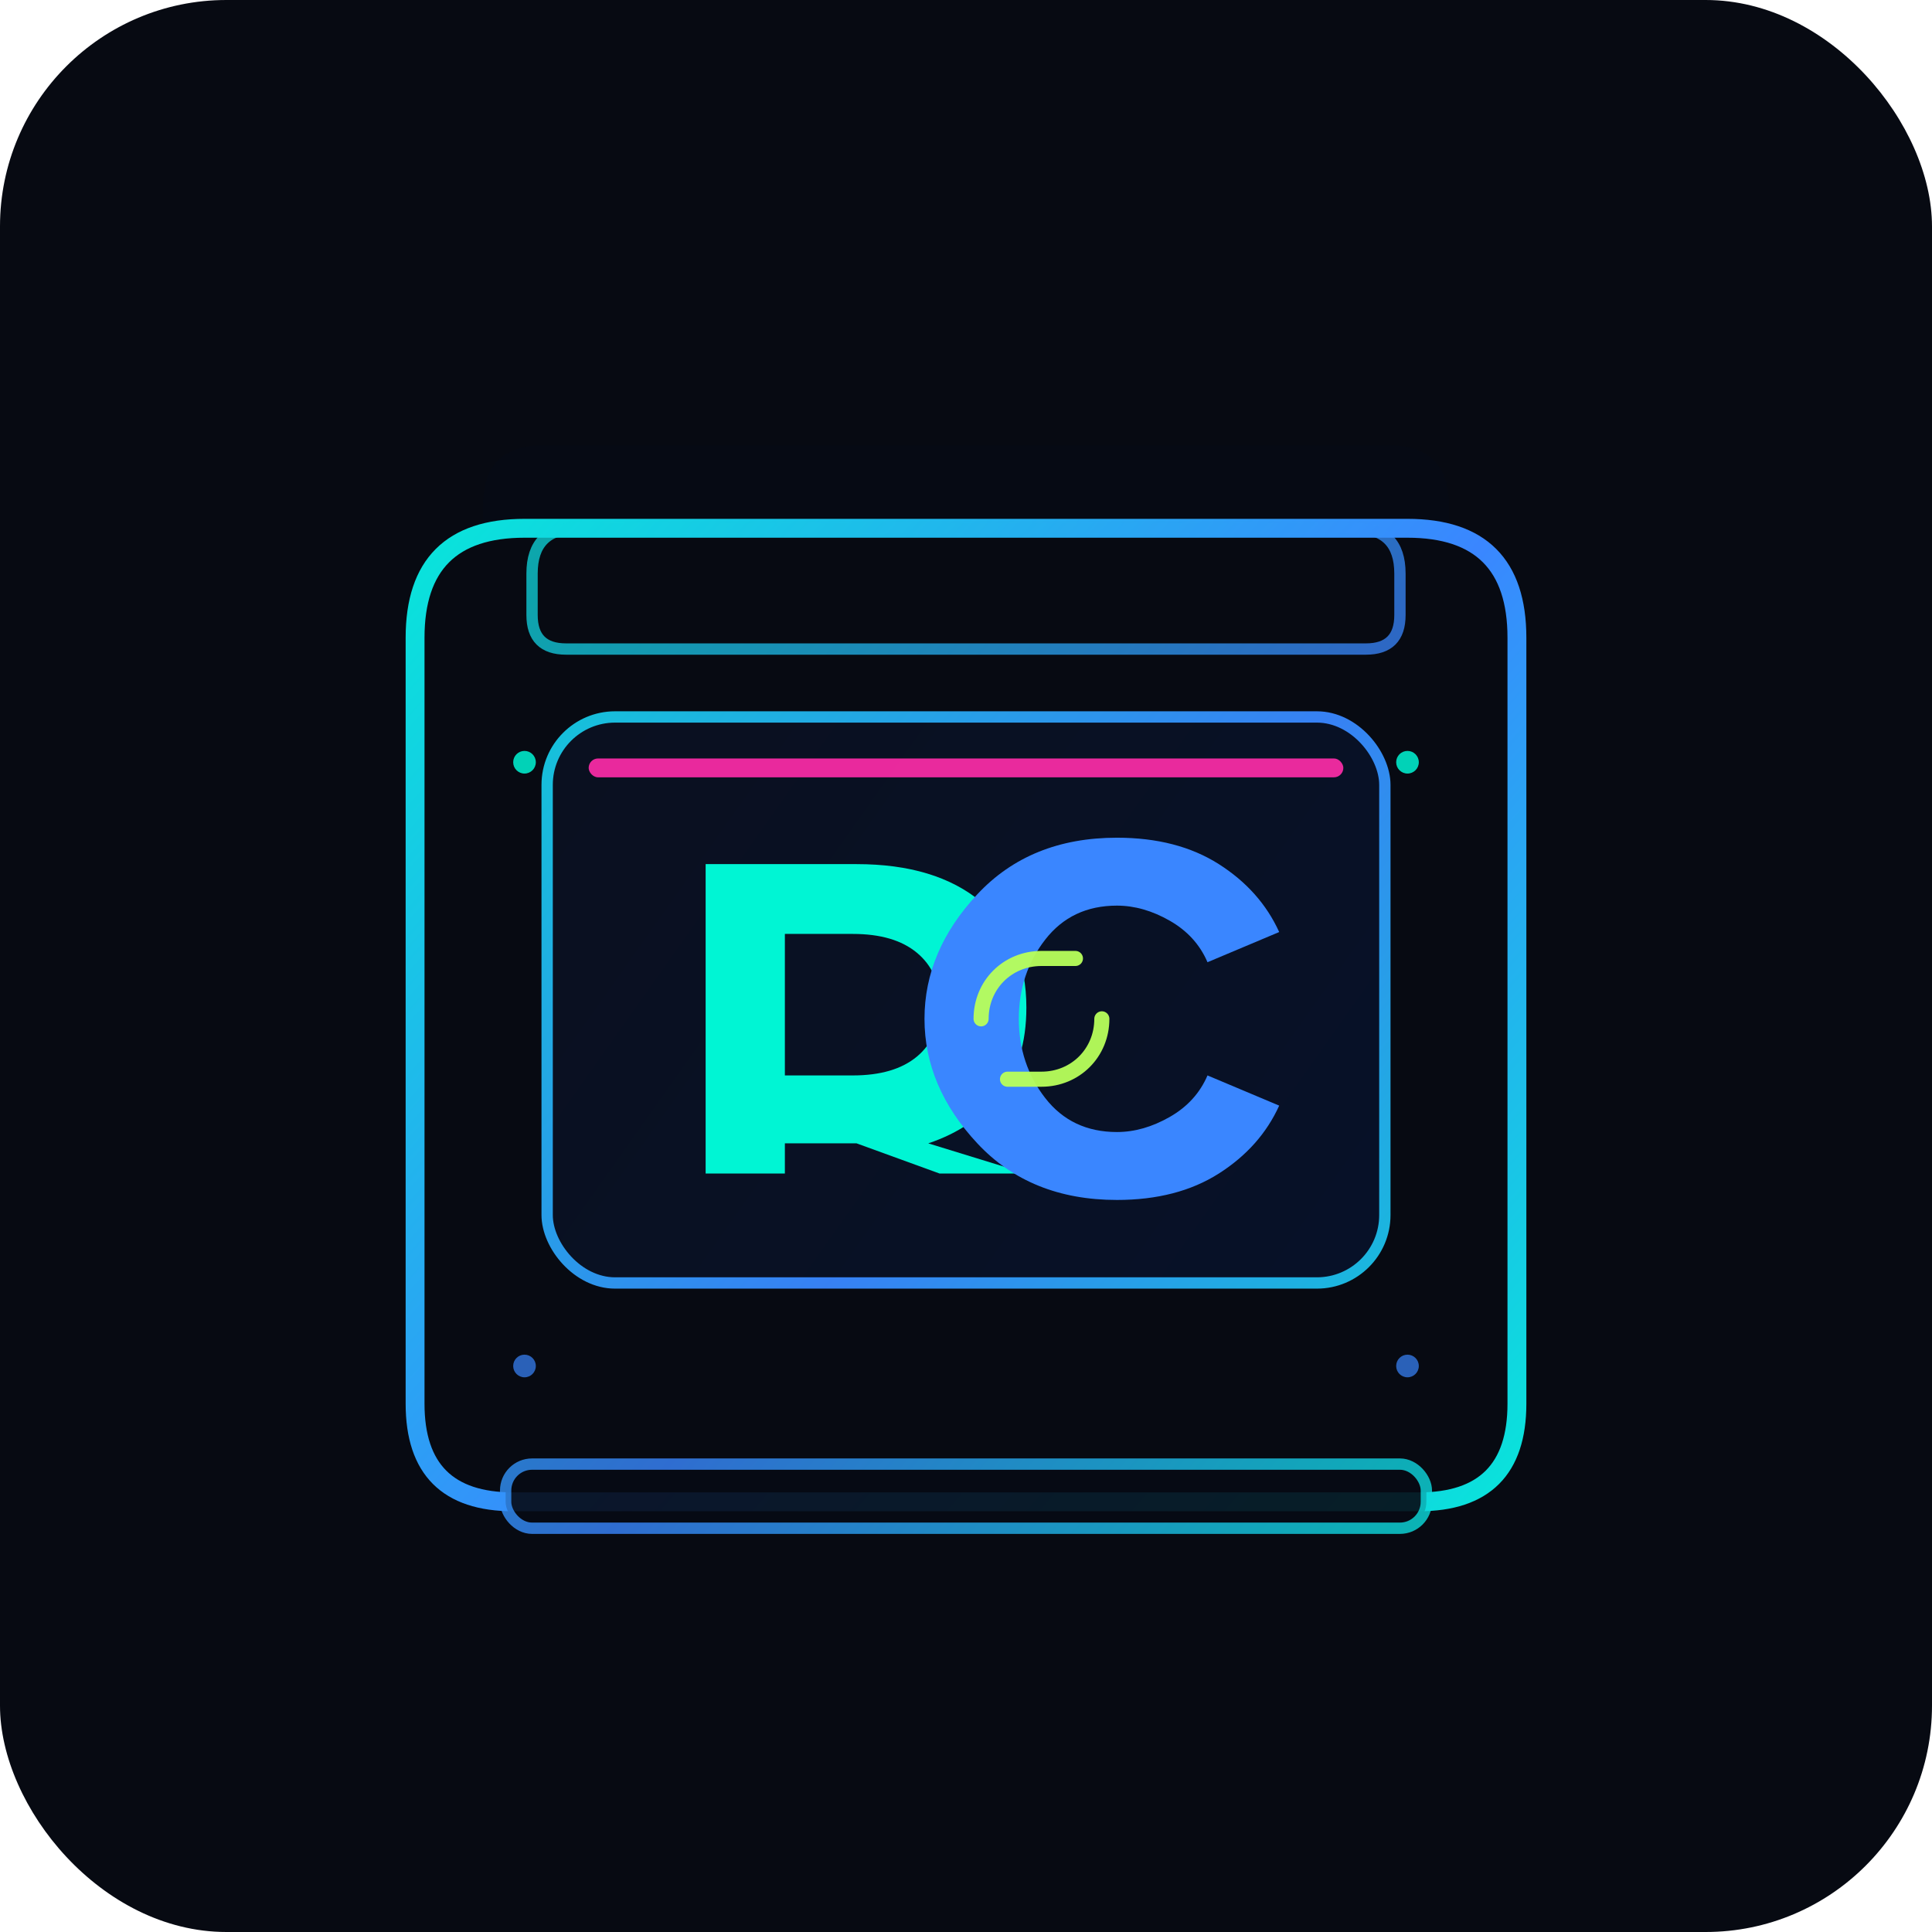 <svg width="1024" height="1024" viewBox="0 0 1024 1024" fill="none" xmlns="http://www.w3.org/2000/svg">
  <!-- Background -->
  <rect width="1024" height="1024" rx="120" fill="#070A12"></rect>

  <defs>
    <!-- Neon stroke gradient -->
    <linearGradient id="neonStroke" x1="180" y1="220" x2="860" y2="820" gradientUnits="userSpaceOnUse">
      <stop stop-color="#00F5D4"></stop>
      <stop offset="0.55" stop-color="#3A86FF"></stop>
      <stop offset="1" stop-color="#00F5D4"></stop>
    </linearGradient>

    <!-- Label gradient -->
    <linearGradient id="labelGrad" x1="280" y1="360" x2="760" y2="700" gradientUnits="userSpaceOnUse">
      <stop stop-color="#0B1020"></stop>
      <stop offset="1" stop-color="#07112A"></stop>
    </linearGradient>

    <!-- Glow filters -->
    <filter id="glowTeal" x="-50%" y="-50%" width="200%" height="200%">
      <feGaussianBlur stdDeviation="6" result="blur"></feGaussianBlur>
      <feMerge>
        <feMergeNode in="blur"></feMergeNode>
        <feMergeNode in="SourceGraphic"></feMergeNode>
      </feMerge>
    </filter>

    <filter id="glowMagenta" x="-50%" y="-50%" width="200%" height="200%">
      <feGaussianBlur stdDeviation="4" result="blur"></feGaussianBlur>
      <feMerge>
        <feMergeNode in="blur"></feMergeNode>
        <feMergeNode in="SourceGraphic"></feMergeNode>
      </feMerge>
    </filter>
  </defs>

  <!-- Cartridge body -->
  <path d="M256 268
       Q256 236 288 236
       H736
       Q768 236 768 268
       V338
       Q768 360 746 360
       H278
       Q256 360 256 338
       V268Z" fill="#060A14" opacity="0.9"></path>

  <path d="M220 338
       Q220 280 278 280
       H746
       Q804 280 804 338
       V744
       Q804 796 752 796
       H272
       Q220 796 220 744
       V338Z" fill="#070A12"></path>

  <!-- Cartridge outline with neon gradient -->
  <path d="M220 338
       Q220 280 278 280
       H746
       Q804 280 804 338
       V744
       Q804 796 752 796
       H272
       Q220 796 220 744
       V338Z" stroke="url(#neonStroke)" stroke-width="10" filter="url(#glowTeal)"></path>

  <!-- Top “lip” notch detail -->
  <path d="M306 280
       H718
       Q742 280 742 304
       V326
       Q742 344 724 344
       H300
       Q282 344 282 326
       V304
       Q282 280 306 280Z" stroke="url(#neonStroke)" stroke-width="6" opacity="0.75"></path>

  <!-- Bottom connector ridge -->
  <rect x="268" y="776" width="488" height="34" rx="14" fill="#060A14" opacity="0.9"></rect>
  <rect x="268" y="776" width="488" height="34" rx="14" stroke="url(#neonStroke)" stroke-width="6" opacity="0.8"></rect>

  <!-- Label panel -->
  <rect x="290" y="380" width="444" height="300" rx="36" fill="url(#labelGrad)" stroke="url(#neonStroke)" stroke-width="6" opacity="0.95"></rect>

  <!-- Magenta accent stripe (top of label) -->
  <rect x="312" y="402" width="400" height="10" rx="5" fill="#FF2DAA" filter="url(#glowMagenta)" opacity="0.95"></rect>

  <!-- Screw dots -->
  <circle cx="278" cy="404" r="6" fill="#00F5D4" opacity="0.85"></circle>
  <circle cx="746" cy="404" r="6" fill="#00F5D4" opacity="0.85"></circle>
  <circle cx="278" cy="724" r="6" fill="#3A86FF" opacity="0.7"></circle>
  <circle cx="746" cy="724" r="6" fill="#3A86FF" opacity="0.7"></circle>

  <!-- RC letters -->
  <path d="M374 622V458H454Q496 458 520 478Q544 498 544 534Q544 562 530 580Q516 598 492 606L544 622H498L454 606H416V622H374ZM416 570H452Q474 570 486 560Q498 550 498 532Q498 515 486 505Q474 495 452 495H416V570Z" fill="#00F5D4" filter="url(#glowTeal)"></path>

  <path d="M678 586Q668 608 646 622Q624 636 592 636Q546 636 518 606Q490 576 490 540Q490 504 518 474Q546 444 592 444Q624 444 646 458Q668 472 678 494L640 510Q634 496 620 488Q606 480 592 480Q568 480 554 498Q540 516 540 540Q540 564 554 582Q568 600 592 600Q606 600 620 592Q634 584 640 570L678 586Z" fill="#3A86FF" filter="url(#glowTeal)"></path>

  <!-- Tiny chain mark between R and C -->
  <g opacity="0.95">
    <path d="M520 540c0-18 14-32 32-32h18" stroke="#B8FF5A" stroke-width="8" stroke-linecap="round"></path>
    <path d="M584 540c0 18-14 32-32 32h-18" stroke="#B8FF5A" stroke-width="8" stroke-linecap="round"></path>
  </g>
</svg>
